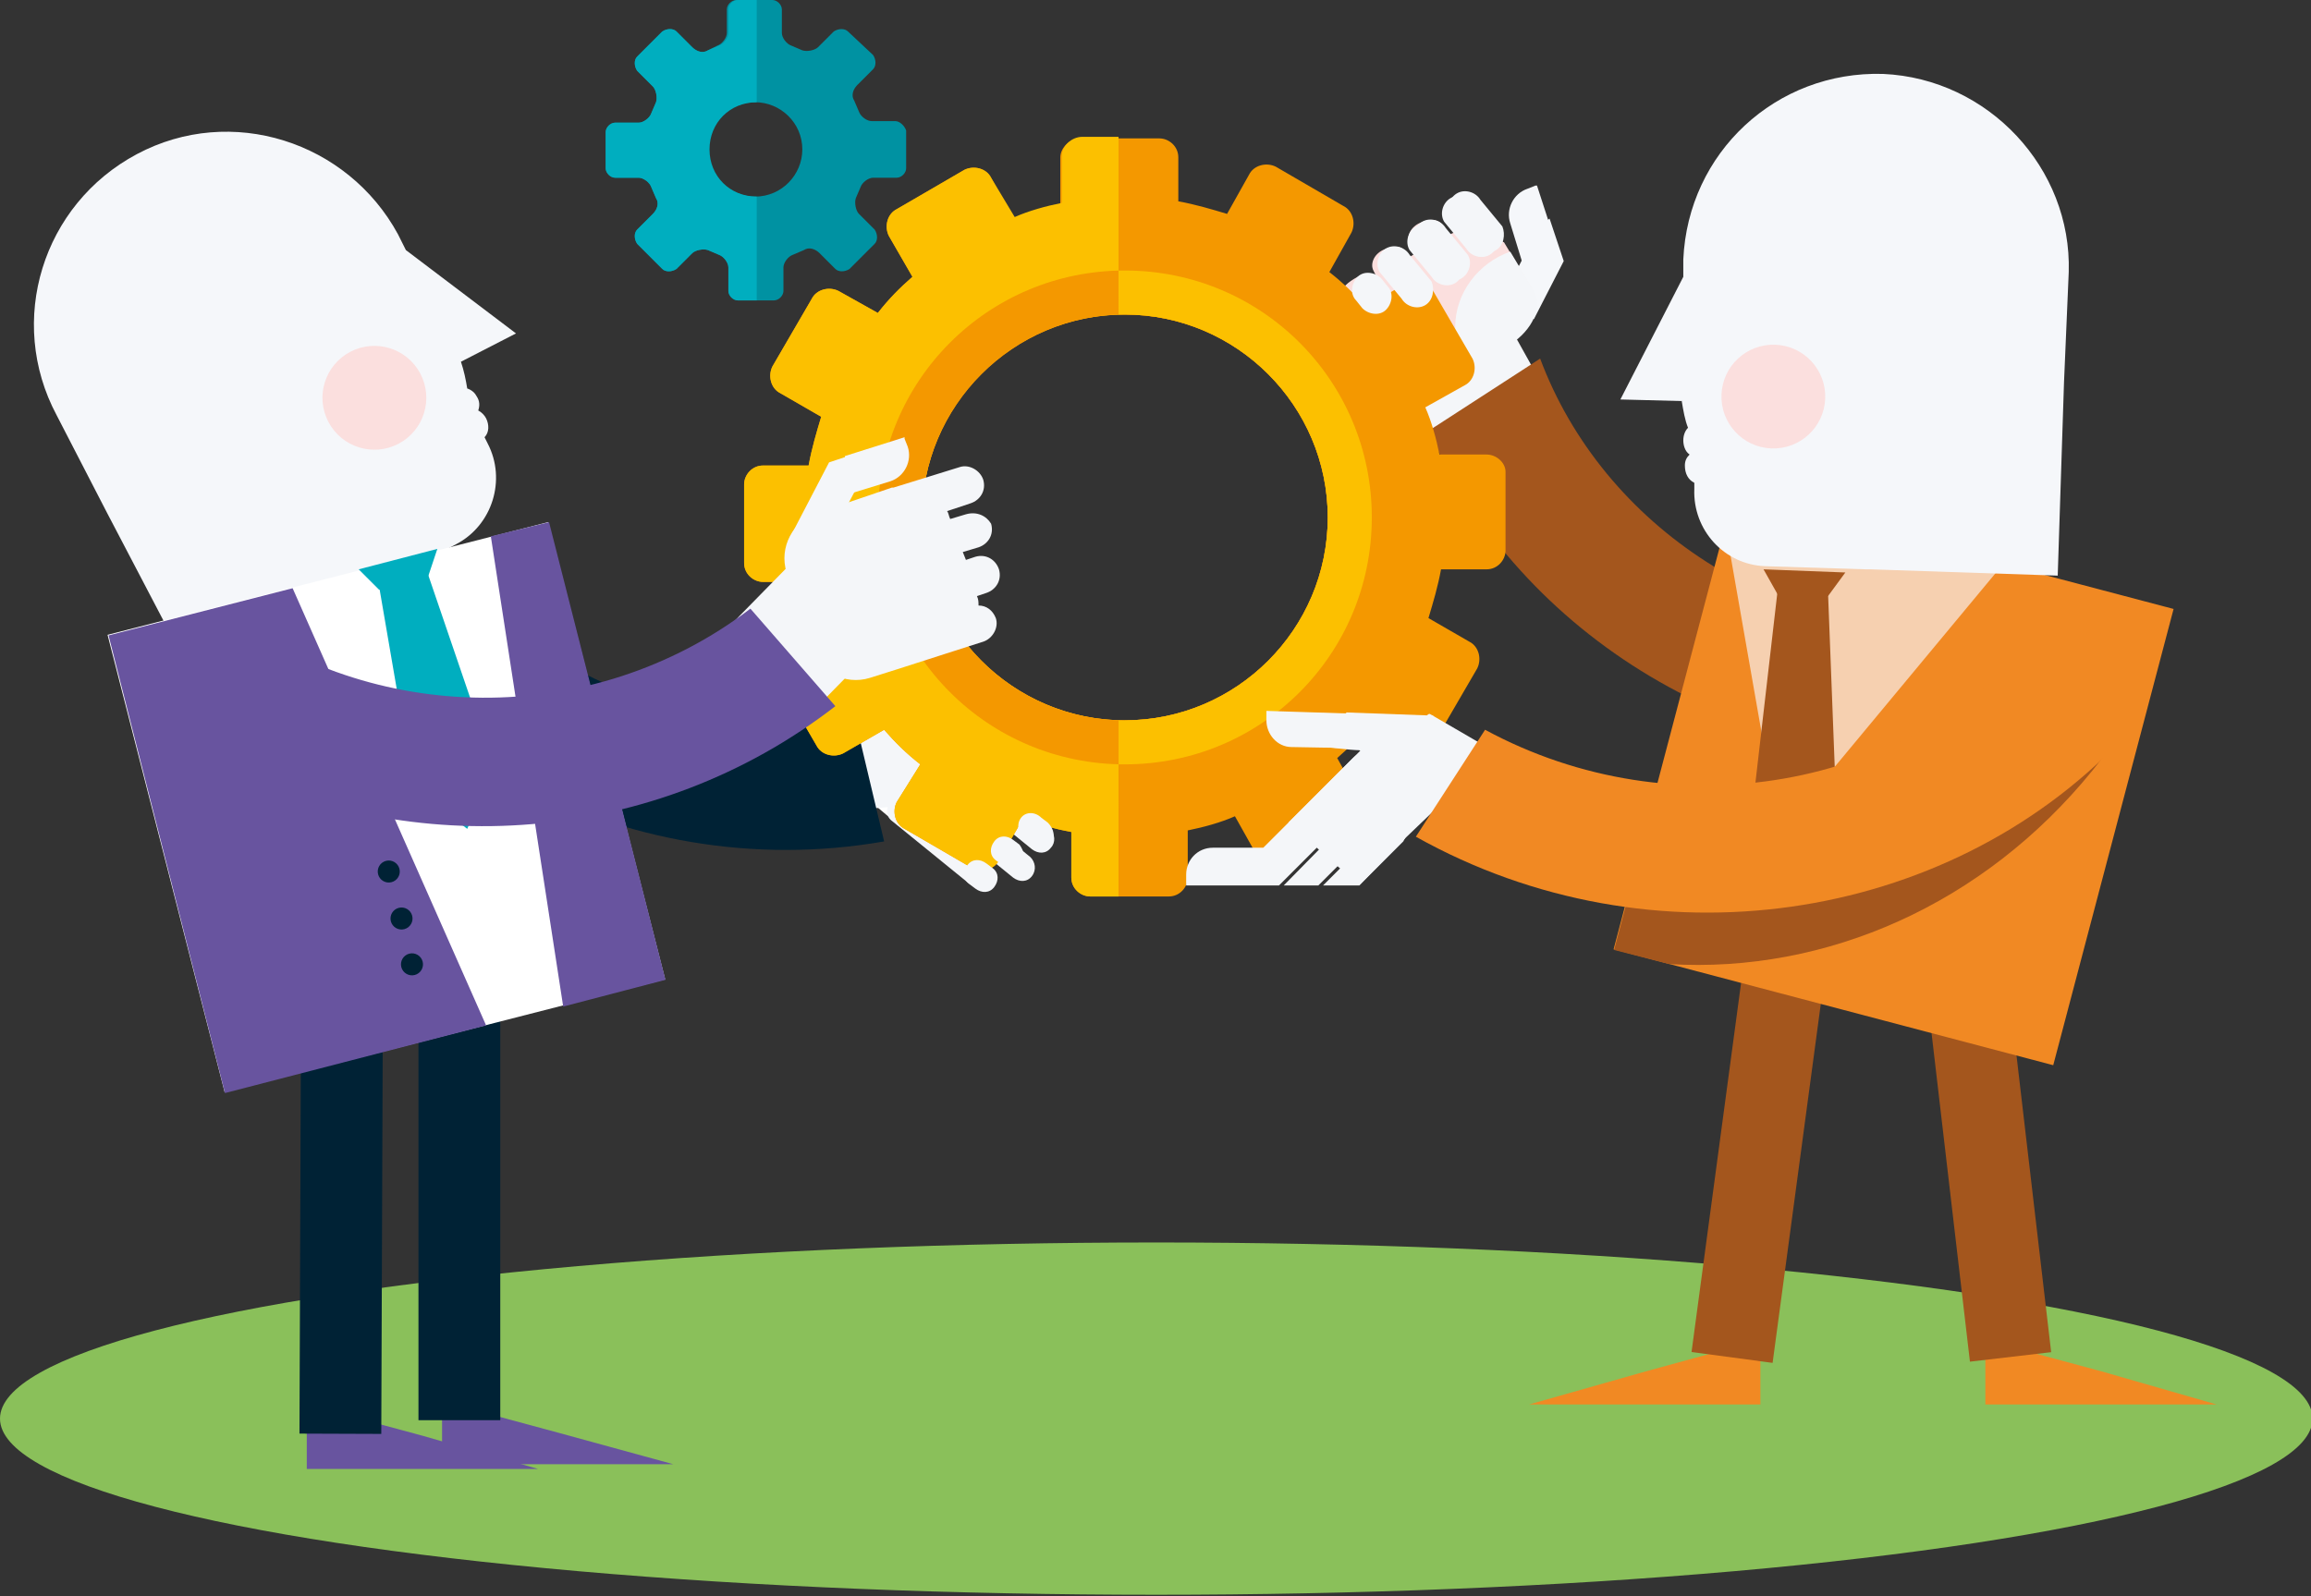 <?xml version="1.0" encoding="utf-8"?>
<!-- Generator: Adobe Illustrator 21.1.0, SVG Export Plug-In . SVG Version: 6.00 Build 0)  -->
<svg version="1.1" id="_x31_" xmlns="http://www.w3.org/2000/svg" xmlns:xlink="http://www.w3.org/1999/xlink" x="0px" y="0px"
	 viewBox="0 0 146.9 101.5" enable-background="new 0 0 146.9 101.5" xml:space="preserve">
<rect x="0" y="0" width="146.9" height="101.5" fill="#333333" stroke="none"/>
<path fill-rule="evenodd" clip-rule="evenodd" fill="#F5F7FA" d="M96.8,16.8L96,14.2c-0.3-0.9,0.2-1.9,1.1-2.2l0.5-0.2
	c0,0,0,0,0.1,0l1.2,3.7L96.8,16.8z"/>
<path fill-rule="evenodd" clip-rule="evenodd" fill="#F4F6F9" d="M92.5,29.9l-3.4-6.1c-0.4-0.6,0.2-1.6,1.2-2.1l2.9-1.7
	c1-0.6,2.1-0.5,2.4,0.1l3.4,6.1L92.5,29.9z"/>
<path fill-rule="evenodd" clip-rule="evenodd" fill="#F5F7FA" d="M96.4,17.2l1.3-2.5c0.2-0.3,0.5-0.6,0.8-0.8l0.9,2.7l-1.9,3.7
	L96.4,17.2z"/>
<path fill-rule="evenodd" clip-rule="evenodd" fill="#FBDFDE" d="M91.7,14.3L92,15c0.2-0.1,0.3-0.2,0.5-0.2l-0.6-1
	c-0.2-0.4,0-1,0.6-1.3c0.6-0.3,1.2-0.3,1.4,0.1l1.6,2.7c0,0,0,0.1,0.1,0.1l1.8,3c0.6,1,0,2.6-1.5,3.4l-4.2,2.5
	c-1.4,0.9-3.1,0.7-3.7-0.3l-0.8-1.3L86.2,21l-1-1.6c-0.2-0.4-0.2-1.1,1.1-1.8c0.5-0.3,0.4,0.2,0.7,0.4c0.1-0.1,0.3-0.2,0.5-0.4
	l-0.2-0.4c-0.2-0.4,0-1,0.6-1.3c0.6-0.3,1.2-0.3,1.4,0.1l0.2,0.4l0.5-0.3l-0.4-0.6c-0.2-0.4,0-1,0.6-1.3
	C90.8,13.9,91.4,13.9,91.7,14.3z"/>
<path fill-rule="evenodd" clip-rule="evenodd" fill="#F4F6F9" d="M92.5,20.8c0,1,0.3,1.9,0.8,2.7l2.7-1.6c1.4-0.9,2.1-2.4,1.5-3.4
	L96,16C94,16.7,92.5,18.6,92.5,20.8z"/>
<path fill-rule="evenodd" clip-rule="evenodd" fill="#FFFFFF" d="M88.8,20.4c-0.9,0-1.8,0.3-2.5,0.7l1,1.7l0.8,1.3
	c0.6,1,2.3,1.2,3.7,0.3l1.2-0.7C92.7,21.8,90.9,20.4,88.8,20.4z"/>
<path fill-rule="evenodd" clip-rule="evenodd" fill="#A4561D" d="M90.8,27.4c5.9,13,19.9,21.7,35.3,20.7l-0.9-8
	c-12.2,0.7-23.3-6.6-27.3-17.3L90.8,27.4z"/>
<ellipse fill-rule="evenodd" clip-rule="evenodd" fill="#8AC05A" cx="73.5" cy="90.2" rx="73.5" ry="11.2"/>
<path fill-rule="evenodd" clip-rule="evenodd" fill="#F4F6F9" d="M94.7,16.2c-0.5,0.3-1.2,0.1-1.5-0.4l-1.4-1.7
	c-0.3-0.5-0.1-1.2,0.4-1.5l0,0c0.5-0.3,1.2-0.1,1.5,0.4l1.4,1.7C95.4,15.2,95.2,15.9,94.7,16.2L94.7,16.2z"/>
<path fill-rule="evenodd" clip-rule="evenodd" fill="#F4F6F9" d="M92.5,18c-0.5,0.3-1.2,0.1-1.5-0.4l-1.4-1.7
	c-0.3-0.5-0.1-1.2,0.4-1.5l0,0c0.5-0.3,1.2-0.1,1.5,0.4l1.4,1.7C93.1,17,93,17.7,92.5,18L92.5,18z"/>
<path fill-rule="evenodd" clip-rule="evenodd" fill="#FFFFFF" d="M60.1,45.5c-0.8-0.7-2.1-0.6-2.8,0.3l-2.1,2.5
	c-0.7,0.8-0.6,2.1,0.3,2.8l2.5,2.1c0.8,0.7,2.1,0.6,2.8-0.3l2.1-2.5c0.7-0.8,0.6-2.1-0.3-2.8L60.1,45.5z"/>
<path fill-rule="evenodd" clip-rule="evenodd" fill="#FFFFFF" d="M65.6,44.9l0-0.4c0,0,0,0,0-0.1l-7,0.6c0,0,0,0,0,0.1l0,0.4
	c0.1,0.7,0.7,1.2,1.3,1.1l4.5-0.4C65.1,46.2,65.6,45.6,65.6,44.9z"/>
<path fill-rule="evenodd" clip-rule="evenodd" fill="#F4F6F9" d="M62.7,56c-0.3,0.4-0.8,0.4-1.2,0.1l-4.8-3.9
	c-0.4-0.3-0.4-0.8-0.1-1.2l0,0c0.3-0.4,0.8-0.4,1.2-0.1l4.8,3.9C63,55.1,63,55.7,62.7,56L62.7,56z"/>
<path fill-rule="evenodd" clip-rule="evenodd" fill="#F4F6F9" d="M65.6,55.7c-0.3,0.4-0.8,0.4-1.2,0.1l-4.8-3.9
	c-0.4-0.3-0.4-0.8-0.1-1.2l0,0c0.3-0.4,0.8-0.4,1.2-0.1l4.8,3.9C65.8,54.8,65.9,55.3,65.6,55.7L65.6,55.7z"/>
<path fill-rule="evenodd" clip-rule="evenodd" fill="#F4F6F9" d="M66.8,53.9c-0.3,0.4-0.8,0.4-1.2,0.1l-4.8-3.9
	c-0.4-0.3-0.4-0.8-0.1-1.2l0,0c0.3-0.4,0.8-0.4,1.2-0.1l4.8,3.9C67.1,53,67.1,53.6,66.8,53.9L66.8,53.9z"/>
<path fill-rule="evenodd" clip-rule="evenodd" fill="#FFFFFF" d="M67.5,52.1c-0.3,0.4-0.8,0.4-1.2,0.1l-4.8-3.9
	c-0.4-0.3-0.4-0.8-0.1-1.2l0,0c0.3-0.4,0.8-0.4,1.2-0.1l4.8,3.9C67.7,51.2,67.8,51.8,67.5,52.1L67.5,52.1z"/>
<path fill-rule="evenodd" clip-rule="evenodd" fill="#F4F6F9" d="M50.9,51.8l8-0.7c0.8-0.1,1.4-0.8,1.3-1.6L60,47.1
	c-0.1-0.8-0.8-1.4-1.6-1.3l-8,0.7L50.9,51.8z"/>
<path fill-rule="evenodd" clip-rule="evenodd" fill="#FFFFFF" d="M59.9,51.3c0.4,0,0.7-0.4,0.6-0.8c0,0,0,0,0,0l-0.2,0c0,0,0,0,0,0
	c0,0.3-0.2,0.5-0.4,0.5c-0.3,0-0.5-0.2-0.5-0.4c0,0,0,0,0,0l-0.2,0c0,0,0,0,0,0C59.2,51,59.6,51.3,59.9,51.3z"/>
<path fill-rule="evenodd" clip-rule="evenodd" fill="#002235" d="M23.8,27.8C28.1,40,41.1,47.7,54.3,45.5l1.9,8
	c-16.6,2.9-33-6.1-39.5-21c-0.2-0.5-0.5-1.1-0.7-1.7L23.8,27.8z"/>
<polygon fill-rule="evenodd" clip-rule="evenodd" fill="#F18923" points="97.2,89.3 104.6,87.2 111.9,85.2 111.9,89.3 "/>
<polygon fill-rule="evenodd" clip-rule="evenodd" fill="#F18923" points="140.9,89.3 133.6,87.2 126.2,85.2 126.2,89.3 "/>
<rect x="97.9" y="69.7" transform="matrix(0.133 -0.991 0.991 0.133 25.43 173.714)" fill-rule="evenodd" clip-rule="evenodd" fill="#A4561D" width="28.1" height="5.2"/>
<rect x="123.6" y="58.3" transform="matrix(0.993 -0.116 0.116 0.993 -7.537 15.121)" fill-rule="evenodd" clip-rule="evenodd" fill="#A4561D" width="5.2" height="28.1"/>
<circle fill-rule="evenodd" clip-rule="evenodd" fill="#0094A3" cx="115.8" cy="49.6" r="0.7"/>
<circle fill-rule="evenodd" clip-rule="evenodd" fill="#0094A3" cx="115.8" cy="52.7" r="0.7"/>
<circle fill-rule="evenodd" clip-rule="evenodd" fill="#0094A3" cx="115.8" cy="55.7" r="0.7"/>
<path fill-rule="evenodd" clip-rule="evenodd" fill="#F49800" d="M71.5,45.8c-7.1,0-12.9-5.8-12.9-12.9c0-7.1,5.8-12.9,12.9-12.9
	c7.1,0,12.9,5.8,12.9,12.9C84.4,40,78.6,45.8,71.5,45.8L71.5,45.8z M94.5,28.9h-3c-0.2-1-0.5-2.1-0.9-3l2.5-1.4
	c0.6-0.3,0.8-1.1,0.5-1.7l-2.5-4.3c-0.3-0.6-1.1-0.8-1.7-0.5l-2.6,1.5c-0.7-0.8-1.4-1.5-2.3-2.2l1.4-2.5c0.3-0.6,0.1-1.4-0.5-1.7
	l-4.3-2.5c-0.6-0.3-1.4-0.1-1.7,0.5L78,13.6c-1-0.3-2-0.6-3.1-0.8V10c0-0.7-0.6-1.2-1.2-1.2h-5c-0.7,0-1.3,0.6-1.3,1.2v3
	c-1,0.2-2.1,0.5-3,0.9L63,11.3c-0.3-0.6-1.1-0.8-1.7-0.5L57,13.3c-0.6,0.3-0.8,1.1-0.5,1.7l1.5,2.6c-0.8,0.7-1.5,1.4-2.2,2.3
	l-2.5-1.4c-0.6-0.3-1.4-0.1-1.7,0.5l-2.5,4.3c-0.3,0.6-0.1,1.4,0.5,1.7l2.6,1.5c-0.3,1-0.6,2-0.8,3.1h-2.9c-0.7,0-1.2,0.6-1.2,1.2v5
	c0,0.7,0.6,1.2,1.2,1.2h3c0.2,1,0.5,2.1,0.9,3l-2.5,1.4c-0.6,0.3-0.8,1.1-0.5,1.7l2.5,4.3c0.3,0.6,1.1,0.8,1.7,0.5l2.6-1.5
	c0.7,0.8,1.4,1.5,2.3,2.2L57,51c-0.3,0.6-0.1,1.4,0.5,1.7l4.3,2.5c0.6,0.3,1.4,0.1,1.7-0.5l1.5-2.6c1,0.3,2,0.6,3.1,0.8v2.9
	c0,0.7,0.6,1.2,1.2,1.2l5,0c0.7,0,1.2-0.6,1.2-1.2v-3c1-0.2,2.1-0.5,3-0.9l1.4,2.5c0.3,0.6,1.1,0.8,1.7,0.5l4.3-2.5
	c0.6-0.3,0.8-1.1,0.5-1.7L85,48.2c0.8-0.7,1.5-1.4,2.2-2.3l2.5,1.4c0.6,0.3,1.4,0.1,1.7-0.5l2.5-4.3c0.3-0.6,0.1-1.4-0.5-1.7
	l-2.6-1.5c0.3-1,0.6-2,0.8-3.1h2.9c0.7,0,1.2-0.6,1.2-1.2v-5C95.7,29.4,95.1,28.9,94.5,28.9z"/>
<path fill-rule="evenodd" clip-rule="evenodd" fill="#FCC000" d="M71.1,45.8c-6.9-0.2-12.5-5.9-12.5-12.9c0-7,5.5-12.7,12.5-12.9
	V8.7h-2.3c-0.7,0-1.3,0.6-1.3,1.2v3c-1,0.2-2.1,0.5-3,0.9L63,11.3c-0.3-0.6-1.1-0.8-1.7-0.5L57,13.3c-0.6,0.3-0.8,1.1-0.5,1.7
	l1.5,2.6c-0.8,0.7-1.5,1.4-2.2,2.3l-2.5-1.4c-0.6-0.3-1.4-0.1-1.7,0.5l-2.5,4.3c-0.3,0.6-0.1,1.4,0.5,1.7l2.6,1.5
	c-0.3,1-0.6,2-0.8,3.1h-2.9c-0.7,0-1.2,0.6-1.2,1.2v5c0,0.7,0.6,1.2,1.2,1.2h3c0.2,1,0.5,2.1,0.9,3l-2.5,1.4
	c-0.6,0.3-0.8,1.1-0.5,1.7l2.5,4.3c0.3,0.6,1.1,0.8,1.7,0.5l2.6-1.5c0.7,0.8,1.4,1.5,2.3,2.2L57,51c-0.3,0.6-0.1,1.4,0.5,1.7
	l4.3,2.5c0.6,0.3,1.4,0.1,1.7-0.5l1.5-2.6c1,0.3,2,0.6,3.1,0.8v2.9c0,0.7,0.6,1.2,1.2,1.2l1.8,0V45.8z"/>
<path fill-rule="evenodd" clip-rule="evenodd" fill="#F49800" d="M71.5,45.8c-7.1,0-12.9-5.8-12.9-12.9c0-7.1,5.8-12.9,12.9-12.9
	c7.1,0,12.9,5.8,12.9,12.9C84.4,40,78.6,45.8,71.5,45.8L71.5,45.8z M71.5,17.2c-8.7,0-15.7,7-15.7,15.7c0,8.7,7,15.7,15.7,15.7
	c8.7,0,15.7-7,15.7-15.7C87.2,24.2,80.2,17.2,71.5,17.2z"/>
<path fill-rule="evenodd" clip-rule="evenodd" fill="#FCC000" d="M71.5,17.2c-0.1,0-0.3,0-0.4,0V20c0.1,0,0.3,0,0.4,0
	c7.1,0,12.9,5.8,12.9,12.9c0,7.1-5.8,12.9-12.9,12.9c-0.1,0-0.3,0-0.4,0v2.8c0.1,0,0.3,0,0.4,0c8.7,0,15.7-7,15.7-15.7
	C87.2,24.2,80.2,17.2,71.5,17.2z"/>
<path fill-rule="evenodd" clip-rule="evenodd" fill="#F4F6F9" d="M54,31.4l2.6-0.8c0.9-0.3,1.4-1.3,1.1-2.2l-0.2-0.5c0,0,0,0,0-0.1
	L53.7,29L54,31.4z"/>
<path fill-rule="evenodd" clip-rule="evenodd" fill="#F4F6F9" d="M50.9,46l4.9-5c0.5-0.5,0.3-1.6-0.6-2.4l-2.4-2.4
	c-0.8-0.8-1.9-1.1-2.4-0.5l-4.9,5L50.9,46z"/>
<path fill-rule="evenodd" clip-rule="evenodd" fill="#F4F6F9" d="M53.3,33.2l1.9-3.6c0.2-0.3,0.2-0.7,0.2-1.1l-2.7,0.9l-2.5,4.8
	L53.3,33.2z"/>
<path fill-rule="evenodd" clip-rule="evenodd" fill="#F4F6F9" d="M61.4,32.7l-1,0.3c-0.1-0.2-0.1-0.4-0.2-0.5l1.5-0.5
	c0.6-0.2,1-0.8,0.8-1.5c-0.2-0.6-0.9-1-1.5-0.8l-4.2,1.3c0,0-0.1,0-0.1,0L52,32.6c-1.6,0.5-2.5,2.2-2,3.8l1.5,4.7
	c0.5,1.6,2.2,2.5,3.8,2l1.9-0.6l2.8-0.9l2.5-0.8c0.6-0.2,1-0.9,0.8-1.5c-0.2-0.5-0.6-0.8-1.1-0.8c0-0.2,0-0.4-0.1-0.6l0.6-0.2
	c0.6-0.2,1-0.8,0.8-1.5c-0.2-0.6-0.8-1-1.5-0.8l-0.6,0.2l-0.2-0.5l1-0.3c0.6-0.2,1-0.8,0.8-1.5C62.7,32.8,62.1,32.5,61.4,32.7z"/>
<path fill-rule="evenodd" clip-rule="evenodd" fill="#F5F7FA" d="M8.7,9.8c6-3.2,13.4-0.8,16.6,5.1l0.5,1l7,5.3L29.3,23
	c0.2,0.6,0.3,1.1,0.4,1.7c0.3,0.1,0.5,0.3,0.6,0.5c0.2,0.3,0.2,0.6,0.1,0.9c0.2,0.1,0.4,0.3,0.5,0.5c0.2,0.4,0.2,0.9-0.1,1.2
	l0.2,0.4c1.2,2.3,0.3,5.2-2,6.4l-5.7,3c0,0,0,0,0,0c0,0,0,0,0,0l-0.3,0.1l-10.6,5.6L6.8,32.6l-3.2-6.2C0.4,20.4,2.7,13,8.7,9.8z"/>
<ellipse transform="matrix(0.885 -0.466 0.466 0.885 -9.055 13.993)" fill-rule="evenodd" clip-rule="evenodd" fill="#FBDFDE" cx="23.8" cy="25.3" rx="3.3" ry="3.3"/>
<polygon fill-rule="evenodd" clip-rule="evenodd" fill="#68549F" points="42.8,93.1 35.5,91.1 28.1,89.1 28.1,93.1 "/>
<polygon fill-rule="evenodd" clip-rule="evenodd" fill="#68549F" points="34.2,93.4 26.9,91.3 19.5,89.3 19.5,93.4 "/>
<rect x="26.6" y="62.2" fill-rule="evenodd" clip-rule="evenodd" fill="#002235" width="5.2" height="28.1"/>
<rect x="7.6" y="74.5" transform="matrix(3.679153e-03 -1 1 3.679153e-03 -55.492 98.479)" fill-rule="evenodd" clip-rule="evenodd" fill="#002235" width="28.1" height="5.2"/>
<rect x="10.1" y="36.3" transform="matrix(0.969 -0.248 0.248 0.969 -11.953 7.694)" fill-rule="evenodd" clip-rule="evenodd" fill="#FFFFFF" width="28.9" height="30"/>
<polygon fill-rule="evenodd" clip-rule="evenodd" fill="#68549F" points="18.6,37.4 6.9,40.4 14.3,69.5 30.9,65.2 "/>
<polygon fill-rule="evenodd" clip-rule="evenodd" fill="#68549F" points="31.2,34.1 35.8,64 42.3,62.3 34.9,33.2 "/>
<polygon fill-rule="evenodd" clip-rule="evenodd" fill="#00AEBF" points="27.2,36.7 27.8,34.9 22.8,36.2 24.1,37.5 "/>
<polygon fill-rule="evenodd" clip-rule="evenodd" fill="#00AEBF" points="24.1,37.3 26.3,50.1 29.7,52.7 31.4,48.8 27.2,36.5 "/>
<ellipse transform="matrix(0.969 -0.248 0.248 0.969 -12.962 7.857)" fill-rule="evenodd" clip-rule="evenodd" fill="#002235" cx="24.7" cy="55.4" rx="0.7" ry="0.7"/>
<ellipse transform="matrix(0.969 -0.248 0.248 0.969 -13.67 8.136)" fill-rule="evenodd" clip-rule="evenodd" fill="#002235" cx="25.5" cy="58.4" rx="0.7" ry="0.7"/>
<ellipse transform="matrix(0.969 -0.247 0.247 0.969 -14.341 8.387)" fill-rule="evenodd" clip-rule="evenodd" fill="#002235" cx="26.2" cy="61.3" rx="0.7" ry="0.7"/>
<path fill-rule="evenodd" clip-rule="evenodd" fill="#F4F6F9" d="M64.9,54.9c-0.3,0.4-0.8,0.4-1.2,0.1l-0.4-0.3
	c-0.4-0.3-0.4-0.8-0.1-1.2l0,0c0.3-0.4,0.8-0.4,1.2-0.1l0.4,0.3C65.1,54.1,65.2,54.6,64.9,54.9L64.9,54.9z"/>
<path fill-rule="evenodd" clip-rule="evenodd" fill="#F4F6F9" d="M63.2,56.4c-0.3,0.4-0.8,0.4-1.2,0.1l-0.4-0.3
	c-0.4-0.3-0.4-0.8-0.1-1.2l0,0c0.3-0.4,0.8-0.4,1.2-0.1l0.4,0.3C63.5,55.5,63.5,56,63.2,56.4L63.2,56.4z"/>
<path fill-rule="evenodd" clip-rule="evenodd" fill="#F4F6F9" d="M88.1,19.7c-0.4,0.4-1.1,0.3-1.5-0.1l-0.4-0.5
	c-0.4-0.4-0.3-1.1,0.1-1.5l0,0c0.4-0.4,1.1-0.3,1.5,0.1l0.4,0.5C88.6,18.6,88.5,19.3,88.1,19.7L88.1,19.7z"/>
<path fill-rule="evenodd" clip-rule="evenodd" fill="#F4F6F9" d="M90.6,19.4c-0.5,0.3-1.2,0.1-1.5-0.4l-1.4-1.7
	c-0.3-0.5-0.1-1.2,0.4-1.5l0,0c0.5-0.3,1.2-0.1,1.5,0.4l1.4,1.7C91.2,18.4,91.1,19.1,90.6,19.4L90.6,19.4z"/>
<path fill-rule="evenodd" clip-rule="evenodd" fill="#F4F6F9" d="M92.9,17.7c-0.5,0.3-1.2,0.1-1.5-0.4l-1.4-1.7
	c-0.3-0.5-0.1-1.2,0.4-1.5l0,0c0.5-0.3,1.2-0.1,1.5,0.4l1.4,1.7C93.6,16.7,93.4,17.4,92.9,17.7L92.9,17.7z"/>
<path fill-rule="evenodd" clip-rule="evenodd" fill="#F4F6F9" d="M95.1,15.9c-0.5,0.3-1.2,0.1-1.5-0.4l-1.4-1.7
	c-0.3-0.5-0.1-1.2,0.4-1.5l0,0c0.5-0.3,1.2-0.1,1.5,0.4l1.4,1.7C95.7,14.9,95.6,15.6,95.1,15.9L95.1,15.9z"/>
<path fill-rule="evenodd" clip-rule="evenodd" fill="#F4F6F9" d="M66.8,53.6c-0.3,0.4-0.9,0.4-1.3,0l-0.4-0.3
	c-0.4-0.3-0.5-0.9-0.2-1.3l0,0c0.3-0.4,0.9-0.4,1.3,0l0.4,0.3C67,52.7,67.1,53.2,66.8,53.6L66.8,53.6z"/>
<path fill-rule="evenodd" clip-rule="evenodd" fill="#F4F6F9" d="M93.8,53.2l-5.2-3.1c-0.3-0.2,0-1,0.5-1.9l0.7-1.2
	c0.5-0.9,0.9-1.7,1.1-1.6l5.5,3.2L93.8,53.2z"/>
<path fill-rule="evenodd" clip-rule="evenodd" fill="#F4F6F9" d="M87.7,47.6l-5.6-0.1c-0.9,0-1.6-0.8-1.6-1.7l0-0.5c0,0,0,0,0-0.1
	l6.3,0.2L87.7,47.6z"/>
<path fill-rule="evenodd" clip-rule="evenodd" fill="#F4F6F9" d="M89.4,49.6l-3-1.9c-0.4,0-2.6-0.2-2.9-0.4l2.1-2l5.5,0.2L89.4,49.6
	z"/>
<path fill-rule="evenodd" clip-rule="evenodd" fill="#F4F6F9" d="M75.4,56.3h5.4h0.5l6.4-6.4c0.5-0.5,0.5-1.2,0-1.7
	c-0.5-0.5-1.2-0.5-1.7,0l-5.7,5.7h-3.2c-1,0-1.7,0.8-1.7,1.7L75.4,56.3C75.4,56.2,75.4,56.3,75.4,56.3z"/>
<polygon fill-rule="evenodd" clip-rule="evenodd" fill="#F4F6F9" points="86.5,47.7 84.8,49.4 82.6,51.6 81.9,52.3 86.4,56.3 
	89.2,53.5 90.8,50.5 92,49.3 88.5,45.7 "/>
<path fill-rule="evenodd" clip-rule="evenodd" fill="#F4F6F9" d="M87.2,50.6l-5.6,5.7h1.7c0,0,0,0,0,0h0.5l6.4-6.4
	c0.5-0.5,0.5-1.2,0-1.7c-0.5-0.5-1.2-0.5-1.7,0l-1.1,1.1C87.6,49.7,87.6,50.3,87.2,50.6z"/>
<polygon fill-rule="evenodd" clip-rule="evenodd" fill="#F4F6F9" points="89.3,51.1 84.1,56.3 85.9,56.3 85.9,56.3 86.4,56.3 
	89.3,53.3 "/>
<path fill-rule="evenodd" clip-rule="evenodd" fill="#F4F6F9" d="M91.3,51.4c0.8-0.8,0.8-2.1,0-2.9l-0.9-0.9c-0.8-0.8-2.1-0.8-2.8,0
	L85.2,50c-0.8,0.8-0.8,2.1,0,2.8l0.9,0.9c0.8,0.8,2.1,0.8,2.8,0L91.3,51.4z"/>
<rect x="105.4" y="35.1" transform="matrix(0.255 -0.967 0.967 0.255 41.75 153.331)" fill-rule="evenodd" clip-rule="evenodd" fill="#F18923" width="30" height="28.9"/>
<polygon fill-rule="evenodd" clip-rule="evenodd" fill="#F6D0B0" points="109.7,33.6 113.1,53 127.3,35.9 110.3,31.4 "/>
<path fill-rule="evenodd" clip-rule="evenodd" fill="#A4561D" d="M133,49c0.4-0.5,0.8-1,1.1-1.5l-4.6-4.4c-5.6,8-15.9,10-24.7,9
	l-2.2,8.3l3.5,0.9C116.1,61.9,126.1,57.5,133,49z"/>
<path fill-rule="evenodd" clip-rule="evenodd" fill="#F5F7FA" d="M119.7,4.7c-6.8-0.2-12.4,5-12.7,11.8l0,1.1l-4,7.8l3.9,0.1
	c0.1,0.6,0.2,1.2,0.4,1.7c-0.2,0.2-0.3,0.5-0.3,0.8c0,0.3,0.1,0.7,0.4,0.9c-0.2,0.2-0.3,0.4-0.3,0.7c0,0.5,0.2,0.9,0.6,1.1l0,0.4
	c-0.1,2.6,1.9,4.8,4.5,4.9l6.4,0.2c0,0,0,0,0,0c0,0,0,0,0,0l0.3,0l11.9,0.4l0.4-12.3l0.3-7C131.7,10.7,126.4,5,119.7,4.7z"/>
<ellipse transform="matrix(3.690636e-02 -0.999 0.999 3.690636e-02 83.386 136.973)" fill-rule="evenodd" clip-rule="evenodd" fill="#FBDFDE" cx="112.8" cy="25.2" rx="3.3" ry="3.3"/>
<polygon fill-rule="evenodd" clip-rule="evenodd" fill="#A4561D" points="116.2,37.9 117.3,36.4 112.1,36.2 113,37.8 "/>
<polygon fill-rule="evenodd" clip-rule="evenodd" fill="#A4561D" points="113,37.5 111.5,50.5 113.9,53.9 116.7,50.7 116.2,37.7 "/>
<path fill-rule="evenodd" clip-rule="evenodd" fill="#F18923" d="M129.6,40.3c-8.2,9.9-23.2,12.6-35.2,6.1L90,53.2
	c15,8.4,33.7,5.5,44.8-6.1c0.4-0.4,0.8-0.9,1.2-1.3L129.6,40.3z"/>
<path fill-rule="evenodd" clip-rule="evenodd" fill="#0092A2" d="M48,12.5c-1.6,0-3-1.3-3-3c0-1.7,1.3-3,3-3c1.6,0,3,1.3,3,3
	C51,11.1,49.7,12.5,48,12.5L48,12.5z M56.9,7.7h-1.5c-0.3,0-0.7-0.3-0.8-0.6l-0.3-0.7c-0.2-0.3-0.1-0.7,0.2-1l1-1
	c0.2-0.2,0.2-0.6,0-0.9L53.9,2c-0.2-0.2-0.6-0.2-0.9,0l-1,1c-0.2,0.2-0.7,0.3-1,0.2l-0.7-0.3c-0.3-0.1-0.6-0.5-0.6-0.8V0.6
	c0-0.3-0.3-0.6-0.6-0.6h-2.3c-0.3,0-0.6,0.3-0.6,0.6v1.5c0,0.3-0.3,0.7-0.6,0.8L45,3.2c-0.3,0.2-0.7,0.1-1-0.2l-1-1
	c-0.2-0.2-0.6-0.2-0.9,0l-1.6,1.6c-0.2,0.2-0.2,0.6,0,0.9l1,1c0.2,0.2,0.3,0.7,0.2,1l-0.3,0.7c-0.1,0.3-0.5,0.6-0.8,0.6h-1.5
	c-0.3,0-0.6,0.3-0.6,0.6v2.3c0,0.3,0.3,0.6,0.6,0.6h1.5c0.3,0,0.7,0.3,0.8,0.6l0.3,0.7c0.2,0.3,0.1,0.7-0.2,1l-1,1
	c-0.2,0.2-0.2,0.6,0,0.9l1.6,1.6c0.2,0.2,0.6,0.2,0.9,0l1-1c0.2-0.2,0.7-0.3,1-0.2l0.7,0.3c0.3,0.1,0.6,0.5,0.6,0.8v1.5
	c0,0.3,0.3,0.6,0.6,0.6h2.3c0.3,0,0.6-0.3,0.6-0.6v-1.5c0-0.3,0.3-0.7,0.6-0.8l0.7-0.3c0.3-0.2,0.7-0.1,1,0.2l1,1
	c0.2,0.2,0.6,0.2,0.9,0l1.6-1.6c0.2-0.2,0.2-0.6,0-0.9l-1-1c-0.2-0.2-0.3-0.7-0.2-1l0.3-0.7c0.1-0.3,0.5-0.6,0.8-0.6h1.5
	c0.3,0,0.6-0.3,0.6-0.6V8.3C57.5,8,57.2,7.7,56.9,7.7z"/>
<path fill-rule="evenodd" clip-rule="evenodd" fill="#00AEBF" d="M48.1,12.5C48,12.5,48,12.5,48.1,12.5c-1.7,0-3-1.3-3-3
	c0-1.7,1.3-3,3-3c0,0,0,0,0,0V0h-1.2c-0.3,0-0.6,0.3-0.6,0.6v1.5c0,0.3-0.3,0.7-0.6,0.8L45,3.2c-0.3,0.2-0.7,0.1-1-0.2l-1-1
	c-0.2-0.2-0.6-0.2-0.9,0l-1.6,1.6c-0.2,0.2-0.2,0.6,0,0.9l1,1c0.2,0.2,0.3,0.7,0.2,1l-0.3,0.7c-0.1,0.3-0.5,0.6-0.8,0.6h-1.5
	c-0.3,0-0.6,0.3-0.6,0.6v2.3c0,0.3,0.3,0.6,0.6,0.6h1.5c0.3,0,0.7,0.3,0.8,0.6l0.3,0.7c0.2,0.3,0.1,0.7-0.2,1l-1,1
	c-0.2,0.2-0.2,0.6,0,0.9l1.6,1.6c0.2,0.2,0.6,0.2,0.9,0l1-1c0.2-0.2,0.7-0.3,1-0.2l0.7,0.3c0.3,0.1,0.6,0.5,0.6,0.8v1.5
	c0,0.3,0.3,0.6,0.6,0.6h1.2V12.5z"/>
<path fill-rule="evenodd" clip-rule="evenodd" fill="#68549F" d="M14,38.7v9.8c12.2,6.3,27.6,5.3,39.1-3.6l-5.4-6.2
	C37.6,46.4,23.6,46.1,14,38.7z"/>
</svg>
